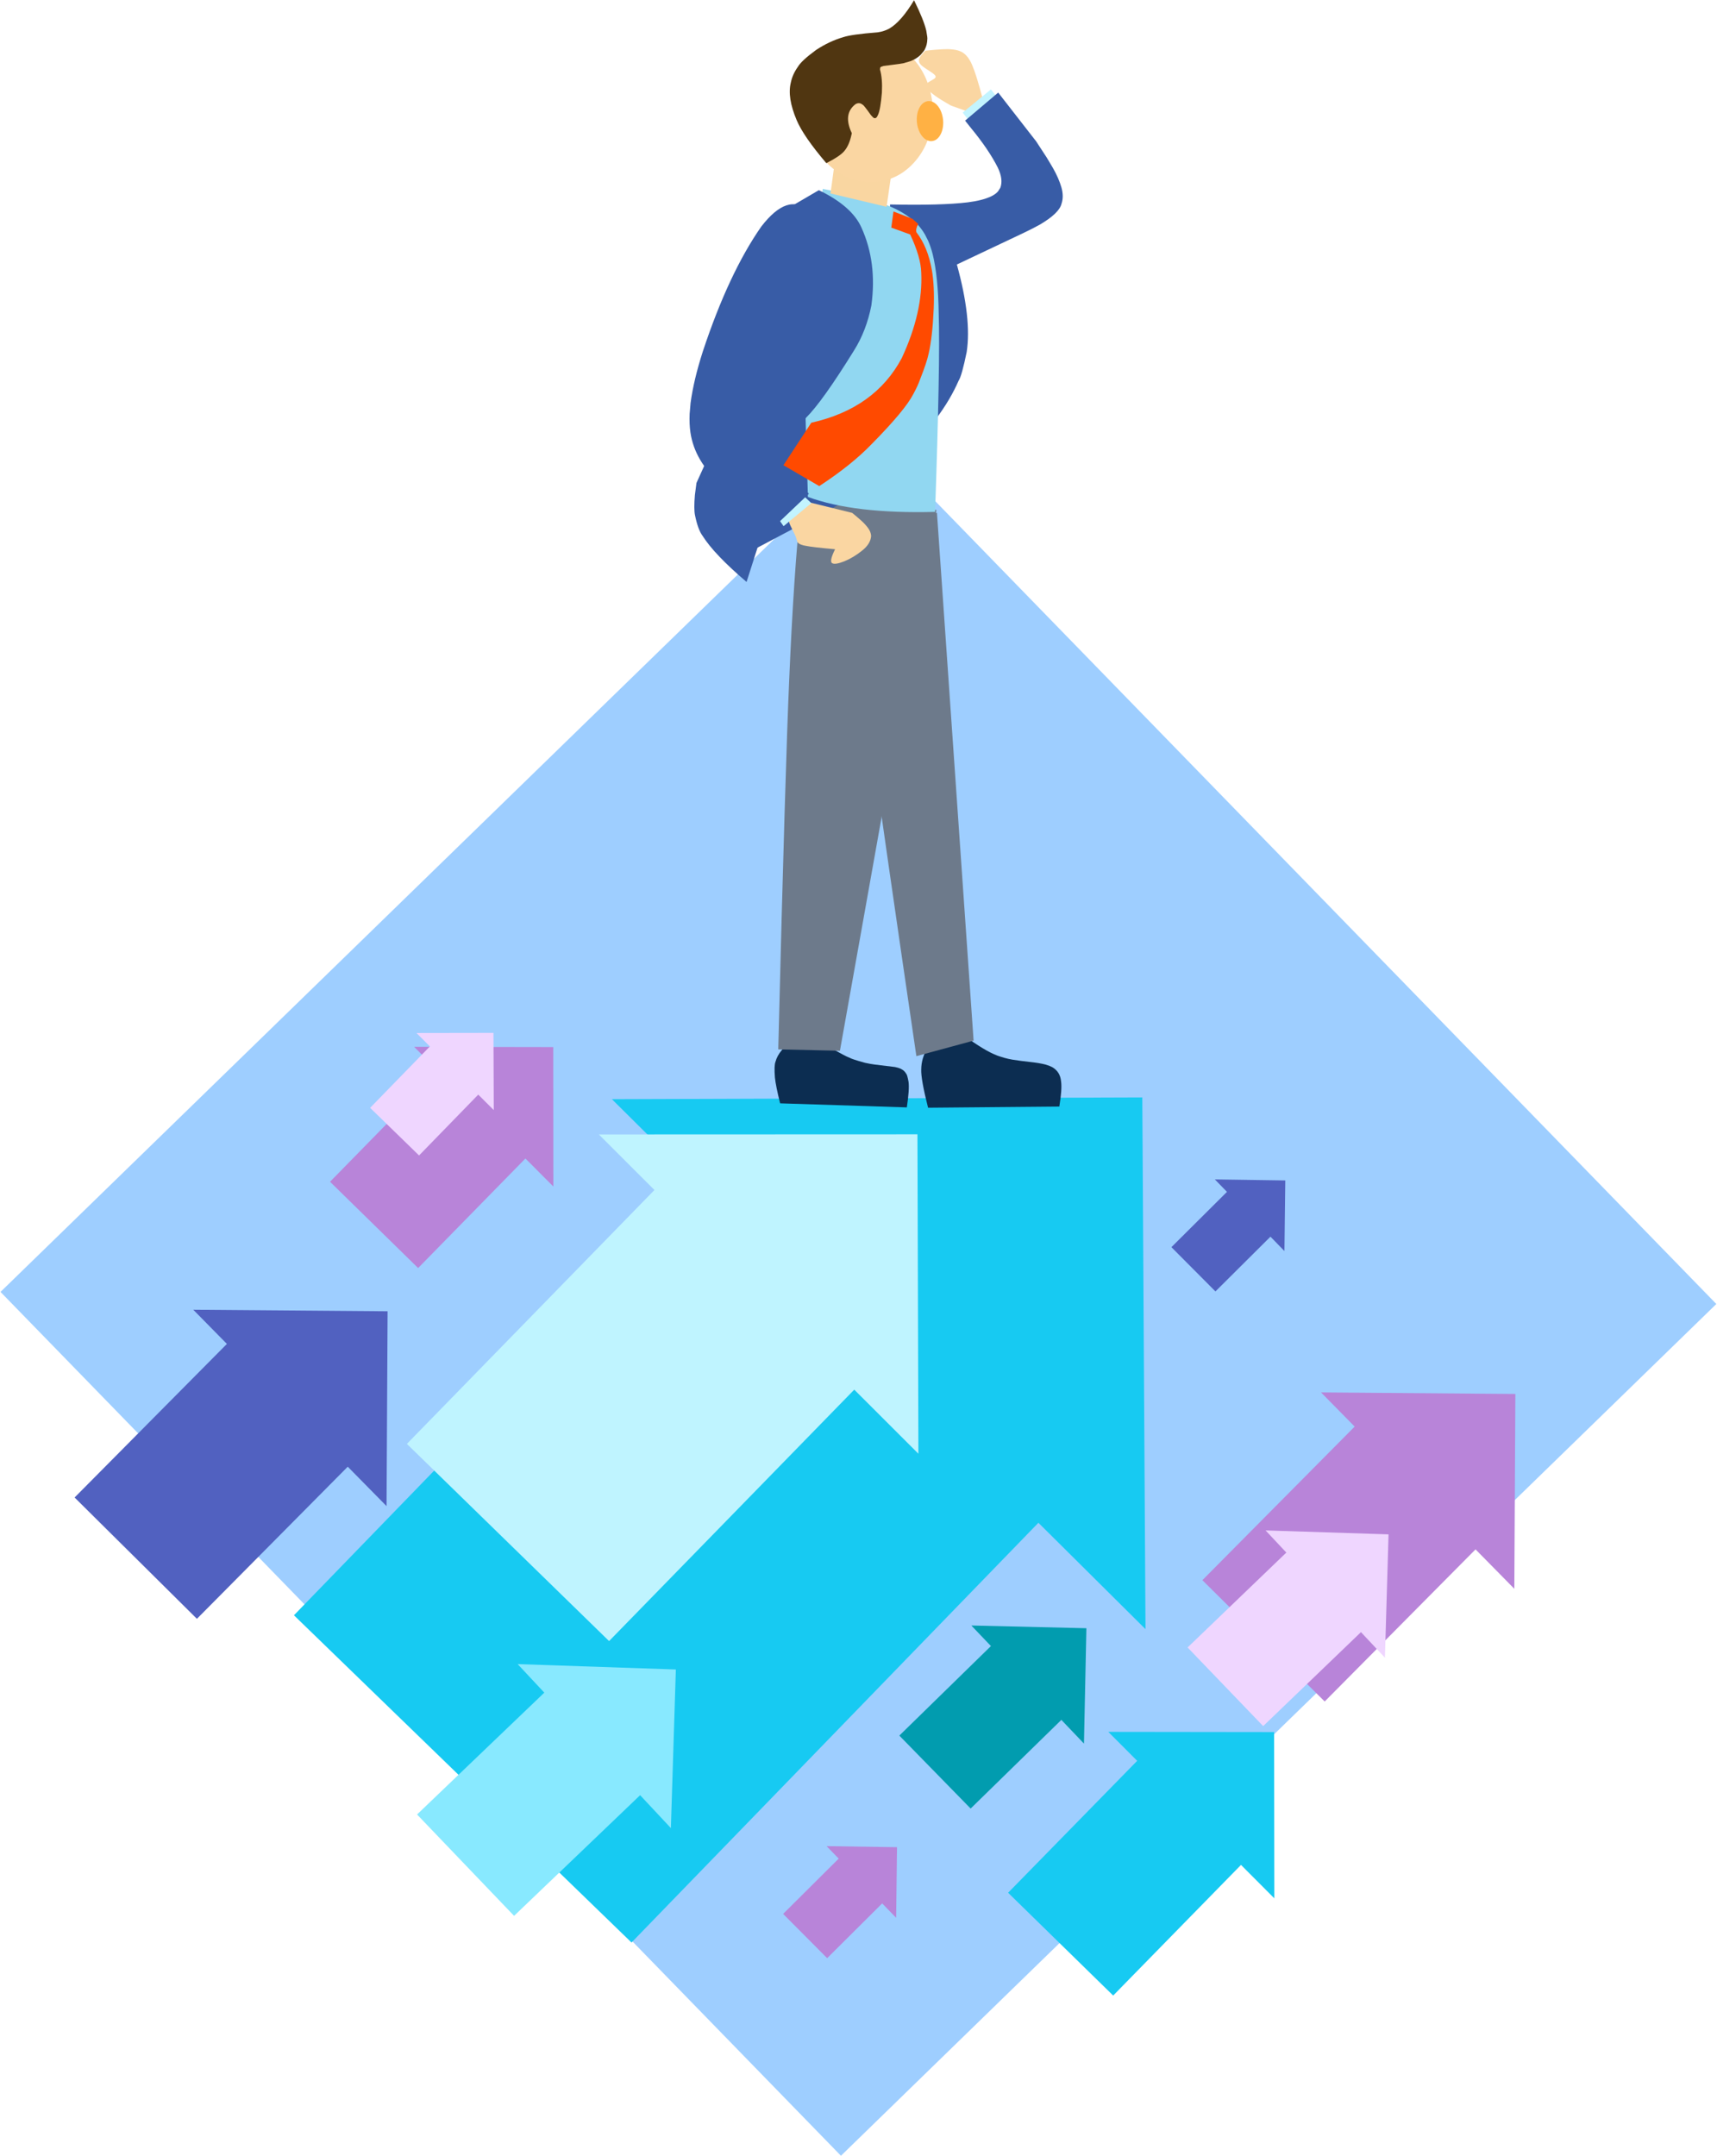 <?xml version="1.0" encoding="UTF-8"?>
<svg xmlns="http://www.w3.org/2000/svg" xmlns:xlink="http://www.w3.org/1999/xlink" width="2252" height="2828" viewBox="0 0 2252 2828">
<path fill-rule="nonzero" fill="rgb(61.914%, 80.859%, 100%)" fill-opacity="1" d="M 1148.82 577.25 L 2251.129 1710.199 C 1868.41 2082.566 1485.699 2454.934 1102.98 2827.297 C 735.547 2449.648 368.109 2072 0.672 1694.352 C 383.387 1321.988 766.105 949.621 1148.82 577.25 "/>
<path fill-rule="nonzero" fill="rgb(9.009%, 79.297%, 94.922%)" fill-opacity="1" d="M 385.535 2118.453 L 1020 1463.93 L 1462.762 1893.125 L 828.293 2547.645 Z M 385.535 2118.453 "/>
<path fill-rule="nonzero" fill="rgb(9.009%, 79.297%, 94.922%)" fill-opacity="1" d="M 802.582 1441.609 L 1502.422 2136.617 L 1498.238 1439.262 Z M 802.582 1441.609 "/>
<path fill-rule="nonzero" fill="rgb(74.805%, 95.702%, 100%)" fill-opacity="1" d="M 533.66 1893.676 L 915.977 1501.621 L 1181.18 1760.238 L 798.867 2152.297 Z M 533.66 1893.676 "/>
<path fill-rule="nonzero" fill="rgb(74.805%, 95.702%, 100%)" fill-opacity="1" d="M 785.406 1487.82 L 1204.57 1906.586 L 1203.309 1487.66 Z M 785.406 1487.82 "/>
<path fill-rule="nonzero" fill="rgb(53.319%, 91.406%, 100%)" fill-opacity="1" d="M 547 2379.711 L 743.535 2191.57 L 870.805 2324.516 L 674.27 2512.656 Z M 547 2379.711 "/>
<path fill-rule="nonzero" fill="rgb(53.319%, 91.406%, 100%)" fill-opacity="1" d="M 678.938 2182.488 L 879.918 2397.582 L 886.449 2189.543 Z M 678.938 2182.488 "/>
<path fill-rule="nonzero" fill="rgb(72.069%, 51.756%, 85.156%)" fill-opacity="1" d="M 1577.02 2072.414 L 1812.219 1835.234 L 1972.66 1994.336 L 1737.461 2231.516 Z M 1577.02 2072.414 "/>
<path fill-rule="nonzero" fill="rgb(72.069%, 51.756%, 85.156%)" fill-opacity="1" d="M 1732.641 1826.148 L 1986.18 2083.719 L 1987.551 1828.188 Z M 1732.641 1826.148 "/>
<path fill-rule="nonzero" fill="rgb(93.75%, 83.984%, 100%)" fill-opacity="1" d="M 1557.629 2160.664 L 1710.121 2014.117 L 1809.25 2117.27 L 1656.762 2263.816 Z M 1557.629 2160.664 "/>
<path fill-rule="nonzero" fill="rgb(93.75%, 83.984%, 100%)" fill-opacity="1" d="M 1659.891 2007.156 L 1816.449 2174.051 L 1821.199 2012.328 Z M 1659.891 2007.156 "/>
<path fill-rule="nonzero" fill="rgb(72.069%, 51.756%, 85.156%)" fill-opacity="1" d="M 432.863 1549.879 L 600.168 1379.07 L 715.715 1492.23 L 548.41 1663.059 Z M 432.863 1549.879 "/>
<path fill-rule="nonzero" fill="rgb(72.069%, 51.756%, 85.156%)" fill-opacity="1" d="M 543.164 1372.922 L 725.789 1556.16 L 725.633 1373.238 Z M 543.164 1372.922 "/>
<path fill-rule="nonzero" fill="rgb(93.75%, 83.984%, 100%)" fill-opacity="1" d="M 485.457 1452.949 L 577.762 1358.078 L 641.938 1420.52 L 549.633 1515.391 Z M 485.457 1452.949 "/>
<path fill-rule="nonzero" fill="rgb(93.75%, 83.984%, 100%)" fill-opacity="1" d="M 546.199 1354.781 L 647.629 1455.891 L 647.211 1354.621 Z M 546.199 1354.781 "/>
<path fill-rule="nonzero" fill="rgb(0.392%, 61.131%, 68.555%)" fill-opacity="1" d="M 1179.559 2276.242 L 1321.02 2137.984 L 1414.539 2233.676 L 1273.078 2371.938 Z M 1179.559 2276.242 "/>
<path fill-rule="nonzero" fill="rgb(0.392%, 61.131%, 68.555%)" fill-opacity="1" d="M 1273.988 2131.867 L 1421.719 2286.727 L 1424.898 2135.434 Z M 1273.988 2131.867 "/>
<path fill-rule="nonzero" fill="rgb(31.763%, 38.036%, 75.389%)" fill-opacity="1" d="M 1536.41 1635.66 L 1622.219 1550.281 L 1679.969 1608.34 L 1594.16 1693.711 Z M 1536.41 1635.66 "/>
<path fill-rule="nonzero" fill="rgb(31.763%, 38.036%, 75.389%)" fill-opacity="1" d="M 1593.41 1546.801 L 1684.648 1640.762 L 1685.77 1548.16 Z M 1593.41 1546.801 "/>
<path fill-rule="nonzero" fill="rgb(72.069%, 51.756%, 85.156%)" fill-opacity="1" d="M 1027.141 2510.098 L 1112.949 2424.727 L 1170.699 2482.777 L 1084.898 2568.148 Z M 1027.141 2510.098 "/>
<path fill-rule="nonzero" fill="rgb(72.069%, 51.756%, 85.156%)" fill-opacity="1" d="M 1084.141 2421.238 L 1175.379 2515.199 L 1176.512 2422.602 Z M 1084.141 2421.238 "/>
<path fill-rule="nonzero" fill="rgb(9.009%, 79.297%, 94.922%)" fill-opacity="1" d="M 1322.238 2482.352 L 1521.551 2278.645 L 1659.359 2413.477 L 1460.039 2617.188 Z M 1322.238 2482.352 "/>
<path fill-rule="nonzero" fill="rgb(9.009%, 79.297%, 94.922%)" fill-opacity="1" d="M 1453.609 2271.348 L 1671.398 2489.66 L 1671.109 2271.629 Z M 1453.609 2271.348 "/>
<path fill-rule="nonzero" fill="rgb(9.009%, 79.297%, 94.922%)" fill-opacity="1" d="M 1603.281 2382.09 C 1601.602 2382.348 1599.891 2383.008 1598.16 2384.07 C 1597.289 2384.602 1596.422 2385.23 1595.539 2385.961 C 1595.109 2386.203 1593.77 2387.527 1591.52 2389.93 Z M 1603.281 2382.09 "/>
<path fill-rule="nonzero" fill="rgb(9.009%, 79.297%, 94.922%)" fill-opacity="1" d="M 1598.488 2319.375 C 1595.59 2320.34 1593.91 2321.375 1593.461 2322.473 L 1593.328 2323.023 L 1593.41 2323.59 L 1593.699 2324.164 C 1594.281 2325.035 1594.859 2325.906 1595.441 2326.777 Z M 1598.488 2319.375 "/>
<path fill-rule="nonzero" fill="rgb(31.763%, 38.036%, 75.389%)" fill-opacity="1" d="M 97.84 1963.988 L 333.039 1726.809 L 493.48 1885.91 L 258.281 2123.09 Z M 97.84 1963.988 "/>
<path fill-rule="nonzero" fill="rgb(31.763%, 38.036%, 75.389%)" fill-opacity="1" d="M 253.469 1717.719 L 506.996 1975.293 L 508.371 1719.762 Z M 253.469 1717.719 "/>
<path fill-rule="nonzero" fill="rgb(4.704%, 17.651%, 31.763%)" fill-opacity="1" d="M 1044.73 1361.25 L 1041.73 1363.391 C 1028.102 1372.262 1019.879 1382.02 1017.07 1392.66 C 1015.789 1395.98 1015.559 1402.789 1016.371 1413.109 C 1017.129 1420.602 1019.41 1431.91 1023.191 1447.039 L 1189.391 1452.352 C 1191.738 1436.75 1192.5 1425.609 1191.648 1418.941 C 1190.5 1412.551 1189.48 1409.02 1188.602 1408.352 C 1187.512 1406.371 1186.07 1404.73 1184.289 1403.398 L 1181.32 1401.672 C 1179.148 1400.691 1176.648 1399.941 1173.82 1399.398 L 1147.449 1396.191 C 1143.328 1395.648 1139.039 1394.871 1134.559 1393.871 C 1123.109 1390.77 1116.102 1388.441 1113.531 1386.91 C 1111.09 1386.129 1103.828 1382.359 1091.77 1375.602 C 1087.141 1373.121 1073.25 1364.18 1050.102 1348.789 C 1046.84 1346.75 1044.16 1345.359 1042.07 1344.648 C 1039.43 1343.648 1038.172 1344.359 1038.309 1346.781 C 1038.039 1347.91 1040.18 1352.73 1044.73 1361.25 "/>
<path fill-rule="nonzero" fill="rgb(4.704%, 17.651%, 31.763%)" fill-opacity="1" d="M 1217.539 1372.719 L 1216.391 1374.781 C 1211.09 1383.371 1208.391 1392.641 1208.289 1402.578 C 1207.941 1411.121 1210.93 1427.859 1217.238 1452.781 L 1389.391 1451.25 C 1391.91 1436.012 1392.68 1425 1391.68 1418.219 C 1390.922 1409.77 1387.02 1403.531 1379.98 1399.512 L 1376.09 1397.75 C 1373.309 1396.699 1370.25 1395.84 1366.91 1395.16 C 1363.59 1394.469 1360.078 1393.891 1356.391 1393.422 C 1343.129 1391.941 1333.66 1390.719 1327.98 1389.762 L 1322.531 1388.68 C 1318.969 1387.879 1315.559 1386.93 1312.309 1385.828 C 1302.129 1382.922 1288.102 1375.109 1270.191 1362.41 L 1217.539 1372.719 "/>
<path fill-rule="nonzero" fill="rgb(42.747%, 47.852%, 54.492%)" fill-opacity="1" d="M 1051.449 651.238 L 1050.059 665.93 C 1044 725.102 1039.051 799.551 1035.199 889.281 C 1031.762 965.559 1026.941 1127.891 1020.75 1376.262 L 1101.641 1378.102 L 1228.191 668.82 C 1123.719 655.609 1064.809 649.75 1051.449 651.238 "/>
<path fill-rule="nonzero" fill="rgb(42.747%, 47.852%, 54.492%)" fill-opacity="1" d="M 1228.879 672.32 L 1212.961 678.441 C 1171.719 694.352 1140.301 706.82 1118.672 715.852 C 1115.609 707.629 1113.398 704 1112.039 704.949 C 1110.879 705.898 1110.449 710.641 1110.762 719.18 C 1089.879 727.828 1079.289 733.621 1079.02 736.531 C 1078.379 738.961 1089.328 738.648 1111.852 735.578 C 1117.691 799.711 1147.719 1016.23 1201.91 1385.141 L 1276.961 1364.781 Z M 1228.879 672.32 "/>
<path fill-rule="nonzero" fill="rgb(98.047%, 83.984%, 63.477%)" fill-opacity="1" d="M 1267.359 145.609 L 1288.711 128.828 C 1283.18 108.16 1278.859 94.23 1275.75 87.031 C 1272.91 79.551 1269.148 73.922 1264.469 70.148 C 1263.25 69.211 1261.91 68.391 1260.449 67.691 L 1258.16 66.73 C 1255.5 65.73 1252.07 65.051 1247.852 64.711 C 1242 64.039 1230.66 64.629 1213.859 66.48 C 1210.738 69.34 1208.281 72.219 1206.469 75.109 C 1205.41 77.531 1205 78.98 1205.23 79.48 C 1205.23 80.461 1205.48 81.441 1205.969 82.43 L 1206.93 83.93 C 1207.719 84.93 1208.75 85.93 1210.012 86.93 C 1211.27 87.93 1212.641 88.93 1214.141 89.922 C 1219.539 93.34 1222.98 95.66 1224.461 96.891 C 1225.52 97.75 1226.281 98.559 1226.762 99.32 L 1227.172 100.43 L 1227 101.461 C 1226.68 102.121 1226.09 102.75 1225.238 103.359 L 1217.379 108.039 C 1216.379 108.73 1215.59 109.488 1215.02 110.309 C 1213.809 111.941 1214.102 113.949 1215.898 116.32 C 1220.539 121.871 1230.191 128.809 1244.871 137.129 C 1245.93 137.77 1247.141 138.359 1248.5 138.91 C 1252.66 140.352 1258.949 142.578 1267.359 145.609 "/>
<path fill-rule="nonzero" fill="rgb(76.562%, 95.702%, 100%)" fill-opacity="1" d="M 1262.641 147.66 L 1269.941 157.191 L 1277.238 166.738 C 1289.352 156.059 1301.449 145.391 1313.559 134.711 C 1308.93 128.91 1304.309 123.102 1299.68 117.301 C 1287.328 127.422 1274.98 137.531 1262.641 147.66 "/>
<path fill-rule="nonzero" fill="rgb(21.973%, 36.084%, 65.039%)" fill-opacity="1" d="M 1265.801 158.219 L 1273.211 167.539 C 1288.879 186.531 1300.699 203.941 1308.68 219.762 C 1313.648 230.16 1314.77 238.98 1312.039 246.219 L 1308.871 251.191 C 1306.629 253.66 1303.602 255.809 1299.781 257.629 C 1292.039 261.23 1281.82 263.82 1269.141 265.391 C 1246.129 268.18 1212.199 269.109 1167.352 268.172 C 1166.75 293.211 1167.34 312.012 1169.129 324.559 C 1169.879 334.359 1173.5 344.051 1180.012 353.641 C 1182.762 358.129 1190.102 364.238 1202.039 371.961 L 1339.789 306.781 C 1348.34 302.789 1356.5 298.66 1364.23 294.371 C 1380.949 284.461 1390.301 275.41 1392.27 267.211 C 1394.449 260.871 1394.398 253.711 1392.121 245.73 C 1389.828 237.75 1386.109 229.23 1380.949 220.191 L 1372.77 206.461 L 1358.949 185.301 L 1309.23 121.43 L 1265.801 158.219 "/>
<path fill-rule="nonzero" fill="rgb(21.973%, 36.084%, 65.039%)" fill-opacity="1" d="M 1251.648 333.891 L 1254.98 346.75 C 1268.059 393.98 1272.359 432.301 1267.891 461.699 C 1263.602 482.641 1260.078 495.16 1257.328 499.262 C 1250.09 515.82 1240.379 532.262 1228.18 548.57 C 1213.371 568.98 1188.398 597.34 1153.25 633.66 L 979.645 725.602 L 1004.441 514.559 L 1188.551 330.91 L 1251.648 333.891 "/>
<path fill-rule="nonzero" fill="rgb(56.834%, 84.375%, 94.531%)" fill-opacity="1" d="M 1054.969 493.109 L 1059.66 651.75 C 1100.199 666.672 1155.801 673.211 1226.449 671.359 C 1231.02 540.109 1232.609 453.539 1231.211 411.648 C 1230.719 379.012 1228.09 352.961 1223.34 333.52 C 1221.66 326.922 1219.609 320.891 1217.18 315.441 L 1213.199 307.609 C 1210.34 302.66 1207.012 298.148 1203.199 294.09 C 1191.398 282.129 1175.512 272.891 1155.512 266.359 C 1139.328 260.602 1113.859 254.391 1079.102 247.719 L 1054.969 493.109 "/>
<path fill-rule="nonzero" fill="rgb(21.973%, 36.084%, 65.039%)" fill-opacity="1" d="M 1034.98 272.211 L 1073.961 249.43 C 1102.891 263.379 1121.531 279.73 1129.859 298.469 C 1143.68 328.898 1148.031 362.922 1142.891 400.52 C 1138.578 422.602 1131.02 442.27 1120.199 459.539 C 1092.52 504.238 1071.559 533.641 1057.328 547.73 C 1054.211 552.141 1050.602 558.77 1046.488 567.641 C 1036.859 587.09 1014.422 652.289 979.18 763.23 C 950.914 739.148 931.652 718.941 921.395 702.641 C 917.371 697.18 914.094 688.211 911.562 675.73 C 910.434 670.391 910.387 661.551 911.418 649.219 L 913.469 633.391 L 1029.352 377.988 L 1034.98 272.211 "/>
<path fill-rule="nonzero" fill="rgb(98.047%, 83.984%, 63.477%)" fill-opacity="1" d="M 1039.25 677.91 L 1061.16 658.73 L 1117.68 672.648 C 1121.859 676.012 1125.809 679.359 1129.551 682.719 C 1133.281 686.078 1136.34 689.441 1138.738 692.801 C 1141.129 696.172 1142.41 699.531 1142.559 702.91 C 1142.129 709.82 1138.129 716.281 1130.57 722.281 C 1123.09 728.25 1115.461 732.84 1107.672 736.051 C 1099.871 739.16 1094.641 740.09 1091.988 738.852 C 1088.609 737.711 1089.699 731.539 1095.289 720.352 C 1074.738 718.469 1062.059 717 1057.219 715.93 C 1052.07 715.191 1048.48 713.75 1046.43 711.609 C 1046.039 711.09 1045.738 710.52 1045.512 709.91 C 1044.621 706.449 1043.871 704.051 1043.281 702.699 L 1036.75 689.441 C 1035.738 687.328 1035.109 685.551 1034.859 684.102 C 1034.449 681 1035.91 678.93 1039.25 677.91 "/>
<path fill-rule="nonzero" fill="rgb(76.562%, 95.702%, 100%)" fill-opacity="1" d="M 1016.781 674.48 L 1022.262 682.289 L 1027.738 690.102 C 1039.871 680.031 1052 669.949 1064.141 659.871 C 1059.379 655.359 1054.609 650.84 1049.852 646.328 C 1038.82 655.711 1027.809 665.102 1016.781 674.48 "/>
<path fill-rule="nonzero" fill="rgb(21.973%, 36.084%, 65.039%)" fill-opacity="1" d="M 945.516 635.031 L 982.289 665.539 L 1009.629 696.301 L 1060.91 647.59 C 1036.941 622.102 1020.52 601.789 1011.66 586.672 C 1000.211 568.691 994.598 549.461 994.828 528.961 C 996.125 508.051 1001.852 487.039 1012.012 465.922 C 1014.371 457.379 1032.84 425.711 1067.43 370.91 C 1072.648 361.84 1076.551 353.102 1079.121 344.691 C 1082.84 331.852 1082.809 319.23 1079.031 306.84 C 1075.211 294.391 1069.09 284.41 1060.672 276.898 C 1042.621 260.02 1021.879 266.781 998.457 297.18 C 970.051 337.891 944.551 392.34 921.949 460.52 C 913.828 485.73 908.422 508.449 905.727 528.672 L 904.516 542.738 C 904.137 551.629 904.473 559.699 905.527 566.941 C 909.211 592.281 922.543 614.98 945.516 635.031 "/>
<path fill-rule="nonzero" fill="rgb(97.656%, 83.984%, 63.084%)" fill-opacity="1" d="M 1171.602 210.57 L 1094.34 216.43 L 1089.301 253.73 L 1162.828 271.23 Z M 1171.602 210.57 "/>
<path fill-rule="nonzero" fill="rgb(98.047%, 83.984%, 63.477%)" fill-opacity="1" d="M 1223.059 136 L 1223.539 148.93 C 1222.461 175.172 1213.949 196.898 1198 214.121 C 1181.93 231.34 1161.84 239.641 1137.738 239.02 C 1114.609 237.129 1095.27 226.91 1079.711 208.34 C 1074.719 202.34 1070.449 195.691 1066.879 188.379 L 1062.18 177.039 C 1059.449 169.191 1057.641 160.891 1056.77 152.148 C 1054.762 125.262 1060.711 102.141 1074.621 82.809 C 1088.531 63.469 1107.23 52.32 1130.719 49.359 C 1154.328 47.75 1174.828 55.09 1192.199 71.391 C 1209.57 87.691 1219.859 109.23 1223.059 136 "/>
<path fill-rule="nonzero" fill="rgb(100%, 69.334%, 26.66%)" fill-opacity="1" d="M 1236.93 157.16 L 1237.129 160.738 C 1237.078 167.988 1235.469 173.941 1232.281 178.602 C 1229.07 183.25 1224.969 185.41 1219.969 185.07 C 1215.16 184.391 1211.09 181.43 1207.738 176.191 C 1206.66 174.5 1205.73 172.629 1204.949 170.578 L 1203.898 167.41 C 1203.281 165.219 1202.84 162.922 1202.609 160.488 C 1202.012 153.039 1203.078 146.691 1205.828 141.441 C 1208.578 136.18 1212.379 133.23 1217.219 132.57 C 1222.102 132.281 1226.391 134.449 1230.109 139.078 C 1233.809 143.699 1236.09 149.73 1236.93 157.16 "/>
<path fill-rule="nonzero" fill="rgb(31.372%, 21.167%, 6.665%)" fill-opacity="1" d="M 1117.262 174.73 L 1116.762 176.781 C 1114.82 185.82 1111.789 192.809 1107.66 197.738 C 1104.191 202.219 1096.23 207.641 1083.801 213.988 C 1063.75 190.441 1050.781 171.621 1044.879 157.539 C 1036.52 137.789 1033.961 121.41 1037.211 108.41 C 1038.66 101.16 1041.77 94.219 1046.512 87.621 C 1049.559 82.32 1057.48 74.98 1070.27 65.59 C 1081.969 57.859 1093.859 52.25 1105.922 48.77 C 1113.078 46.32 1128.141 44.199 1151.109 42.422 C 1156.73 41.629 1161.891 39.949 1166.59 37.371 C 1177.051 31.141 1187.801 18.781 1198.852 0.309 C 1207.359 17.52 1212.711 30.828 1214.898 40.238 C 1216.109 46.789 1216.559 50.59 1216.262 51.641 C 1216.129 56.371 1215.09 60.621 1213.141 64.359 C 1212.891 65.449 1211.02 67.961 1207.52 71.891 C 1204.449 74.859 1200.809 77.281 1196.602 79.16 C 1195.66 79.789 1192.309 80.891 1186.539 82.469 C 1186.328 82.941 1177.109 84.301 1158.891 86.52 C 1156.172 87.301 1154.859 87.852 1154.98 88.191 C 1154.52 88.27 1154.27 89.289 1154.219 91.25 C 1156.5 99.32 1157.32 109.398 1156.68 121.512 C 1155.43 136.449 1153.73 146.141 1151.59 150.602 C 1150.16 154.281 1148.41 155.66 1146.328 154.73 C 1145.949 154.859 1144.609 153.621 1142.309 151.02 C 1135.891 141.98 1132.328 137.469 1131.641 137.512 C 1128.648 134.922 1125.43 134.641 1121.988 136.68 C 1110.852 145.262 1109.281 157.941 1117.262 174.73 "/>
<path fill-rule="nonzero" fill="rgb(100%, 29.027%, 0%)" fill-opacity="1" d="M 1204.262 293.66 L 1196.672 286.961 L 1171.852 277.371 L 1169.012 298.512 L 1193.789 307.512 C 1203.109 327.41 1207.93 344.051 1208.281 357.43 C 1209.988 391.82 1201.5 429.199 1182.781 469.57 C 1159.309 513.68 1119.73 541.961 1064.051 554.422 L 1027.539 610.141 L 1074.531 637.512 C 1102.738 619.09 1125.68 600.691 1143.371 582.32 C 1172.461 552.82 1190.621 531.02 1197.859 516.91 C 1201.879 509.539 1204.859 503.031 1206.809 497.41 C 1212.789 482.34 1216.539 471.02 1218.07 463.422 C 1221.398 448.961 1223.59 429.262 1224.66 404.34 C 1225.398 384.93 1224.609 368.301 1222.289 354.449 C 1218.68 334.059 1211.93 317.469 1202.031 304.691 C 1201.051 302.301 1201.789 298.629 1204.262 293.66 "/>
</svg>
